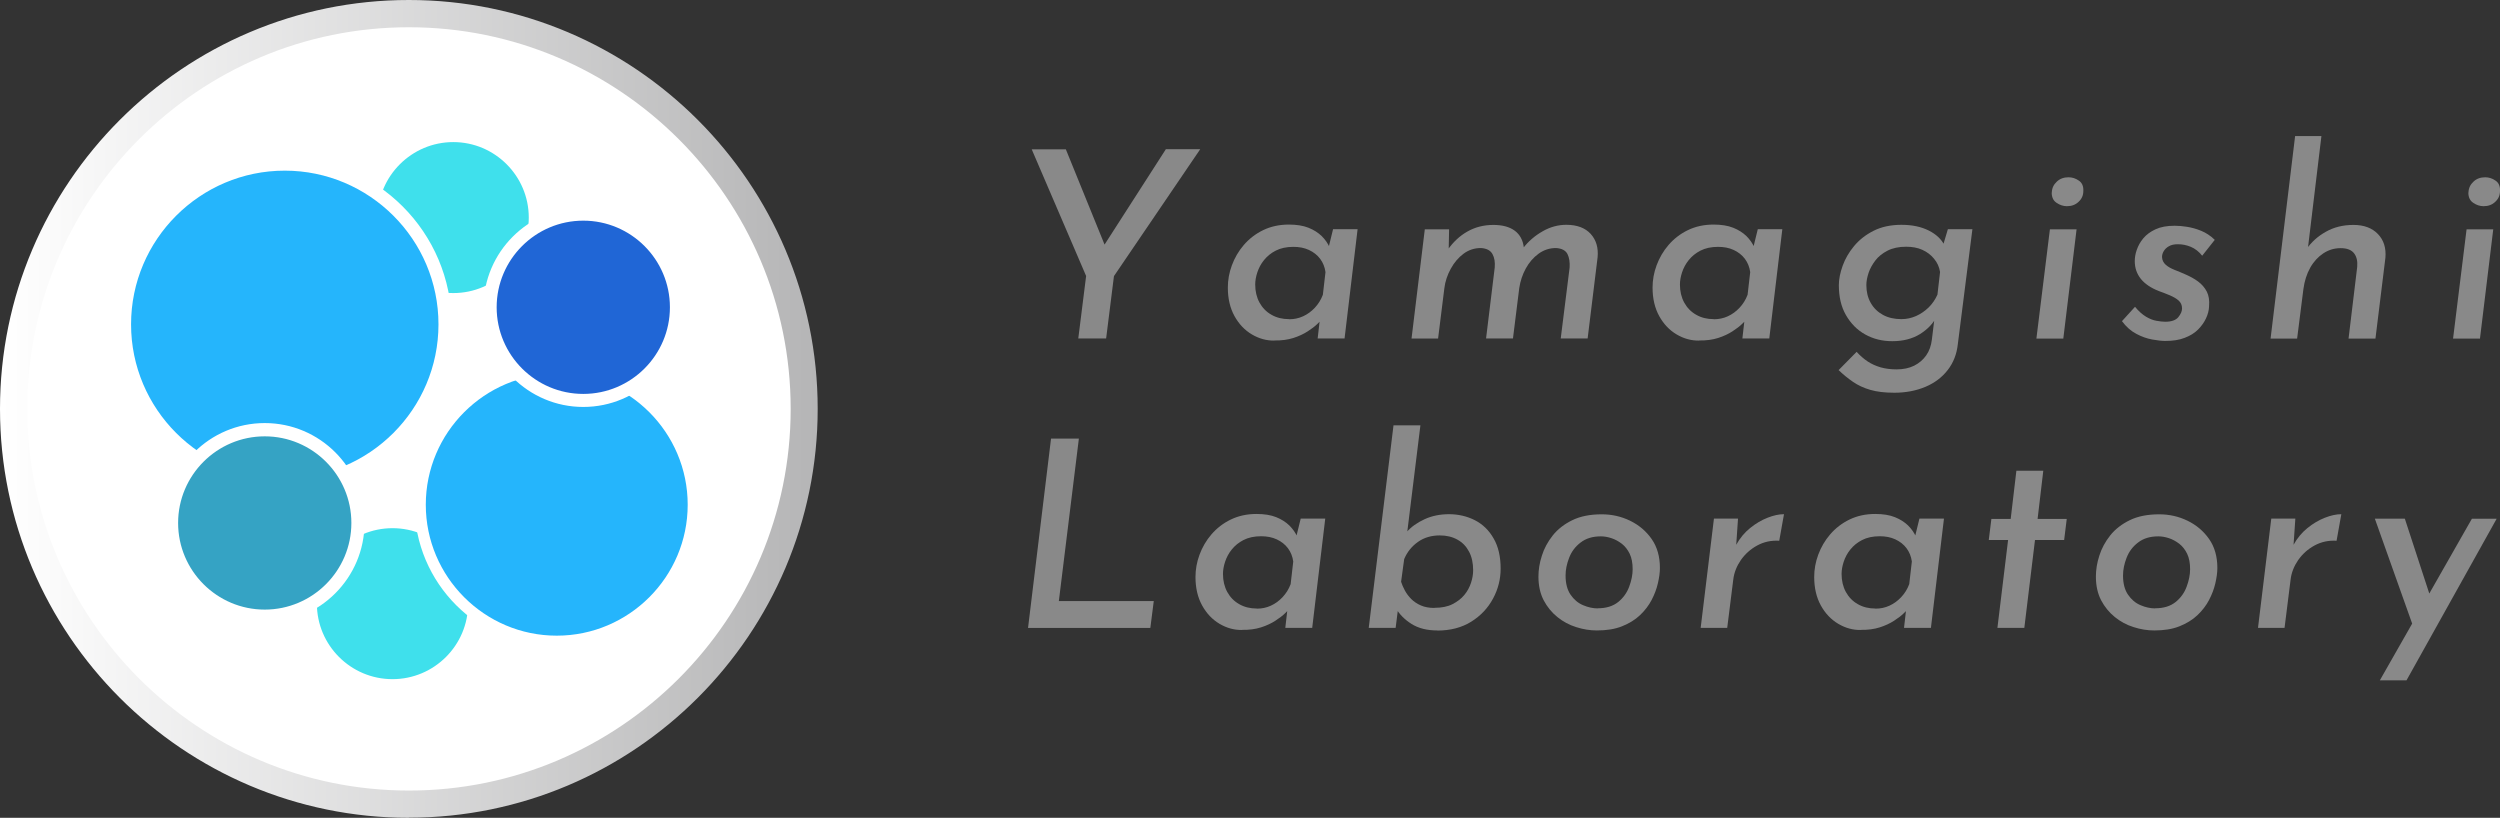 <?xml version="1.0" encoding="UTF-8"?><svg id="_レイヤー_2" xmlns="http://www.w3.org/2000/svg" xmlns:xlink="http://www.w3.org/1999/xlink" viewBox="0 0 210.96 69.01"><rect x="0" y="0" width="210.96" height="69.01" fill="#333333" stroke="none"/><defs><style>.cls-1{fill:#898989;}.cls-2{fill:#fff;}.cls-3{fill:url(#_名称未設定グラデーション_15);}.cls-4{fill:#25b5fc;}.cls-5{fill:#35a3c4;}.cls-6{fill:#2066d6;}.cls-7{fill:#3fe0ec;}</style><linearGradient id="_名称未設定グラデーション_15" x1="0" y1="34.5" x2="69.01" y2="34.5" gradientUnits="userSpaceOnUse"><stop offset="0" stop-color="#fff"/><stop offset="1" stop-color="#b5b5b6"/></linearGradient></defs><g id="_レイヤー_1-2"><circle class="cls-2" cx="34.5" cy="34.5" r="33.35"/><path class="cls-3" d="M34.5,69.01C15.48,69.01,0,53.53,0,34.5S15.48,0,34.5,0s34.5,15.48,34.5,34.5-15.48,34.5-34.5,34.5ZM34.5,2.3C16.74,2.3,2.3,16.74,2.3,34.5s14.45,32.21,32.21,32.21,32.21-14.45,32.21-32.21S52.26,2.3,34.5,2.3Z"/><path class="cls-1" d="M91.66,23.31l-4.6-10.71h2.88l3.54,8.71-.73.04,5.63-8.76h2.9l-7.28,10.71-.66,5.26h-2.35l.66-5.26Z"/><path class="cls-1" d="M107.54,28.74c-.66.01-1.29-.16-1.9-.52-.61-.36-1.1-.88-1.47-1.55-.37-.67-.56-1.47-.56-2.4,0-.63.11-1.26.34-1.88s.56-1.2,1.01-1.72c.45-.52.99-.94,1.63-1.25.64-.31,1.36-.47,2.17-.47.66,0,1.21.09,1.66.27s.82.42,1.11.7c.29.29.52.61.68.98l-.2.4.48-1.96h2.07l-1.1,9.22h-2.27l.26-2.27.18.57c-.09.1-.24.26-.45.46-.21.21-.49.42-.83.64-.34.22-.74.41-1.21.56-.47.15-1,.22-1.61.21ZM108.79,26.94c.41,0,.8-.08,1.17-.25.37-.17.7-.41.99-.72.29-.31.52-.67.68-1.1l.22-1.91c-.06-.43-.21-.8-.45-1.12-.24-.32-.56-.57-.95-.75s-.83-.26-1.31-.26c-.59,0-1.08.11-1.49.32s-.73.48-.99.8c-.26.32-.44.67-.56,1.03s-.18.71-.18,1.03c0,.57.12,1.08.36,1.52.24.44.58.79,1.01,1.03.43.25.93.37,1.48.37Z"/><path class="cls-1" d="M122.28,19.35l-.04,2.05-.07-.33c.46-.65,1-1.16,1.65-1.53.65-.37,1.38-.56,2.2-.56.75,0,1.35.16,1.79.48s.71.81.78,1.45l-.07.04c.45-.59,1-1.06,1.65-1.43.64-.37,1.31-.55,2-.55.91,0,1.59.26,2.06.77.46.51.66,1.17.58,1.98l-.84,6.84h-2.27l.75-5.98c.03-.45-.03-.84-.18-1.14s-.47-.48-.97-.51c-.54,0-1.03.16-1.47.48-.44.32-.8.74-1.08,1.25-.28.51-.46,1.06-.55,1.65l-.53,4.25h-2.27l.73-5.98c.04-.45-.02-.84-.19-1.14-.17-.31-.49-.48-.98-.51-.54,0-1.03.16-1.46.48s-.79.74-1.08,1.27-.47,1.07-.54,1.64l-.53,4.25h-2.24l1.12-9.22h2.02Z"/><path class="cls-1" d="M143.38,28.74c-.66.01-1.29-.16-1.9-.52-.61-.36-1.1-.88-1.47-1.55-.37-.67-.56-1.47-.56-2.4,0-.63.11-1.26.34-1.88s.56-1.2,1.01-1.72c.45-.52.99-.94,1.63-1.25.64-.31,1.36-.47,2.17-.47.66,0,1.21.09,1.66.27s.82.42,1.11.7c.29.29.52.61.68.98l-.2.4.48-1.96h2.07l-1.1,9.22h-2.27l.26-2.27.18.57c-.09.1-.24.26-.45.46-.21.21-.49.42-.83.64-.34.22-.74.41-1.21.56-.47.15-1,.22-1.61.21ZM144.63,26.94c.41,0,.8-.08,1.17-.25.37-.17.7-.41.99-.72.29-.31.52-.67.68-1.1l.22-1.91c-.06-.43-.21-.8-.45-1.12-.24-.32-.56-.57-.95-.75s-.83-.26-1.31-.26c-.59,0-1.08.11-1.49.32s-.73.48-.99.8c-.26.32-.44.67-.56,1.03s-.18.71-.18,1.03c0,.57.12,1.08.36,1.52.24.44.58.79,1.01,1.03.43.25.93.37,1.48.37Z"/><path class="cls-1" d="M159.83,33.14c-.78,0-1.45-.08-2-.24-.56-.16-1.05-.39-1.47-.68s-.83-.62-1.21-.99l1.52-1.54c.29.32.6.59.93.81.33.22.7.38,1.1.5.4.11.85.17,1.33.17.57,0,1.07-.1,1.49-.31.42-.21.76-.5,1.02-.87.26-.37.42-.82.48-1.33l.29-2.38.13.4c-.29.6-.77,1.1-1.42,1.51-.65.4-1.43.6-2.34.6-.85,0-1.61-.19-2.29-.57s-1.21-.92-1.62-1.63-.6-1.55-.6-2.53c0-.5.11-1.04.32-1.63.21-.59.53-1.14.96-1.66.43-.52.97-.95,1.64-1.29.67-.34,1.46-.51,2.36-.51s1.66.16,2.3.48c.64.32,1.08.74,1.33,1.25l-.24.42.53-1.78h2.07l-1.23,9.7c-.09.84-.37,1.56-.85,2.18-.48.62-1.1,1.09-1.88,1.42s-1.66.5-2.64.5ZM160.85,20.82c-.62,0-1.14.11-1.57.33-.43.22-.78.5-1.03.83s-.45.68-.57,1.04c-.12.37-.19.71-.19,1.03,0,.57.12,1.07.37,1.51s.59.77,1.03,1.01c.44.24.96.36,1.56.36.43,0,.84-.09,1.23-.26.4-.18.75-.42,1.07-.73.31-.31.56-.67.74-1.08l.22-1.91c-.07-.43-.24-.8-.51-1.12-.26-.32-.59-.57-.99-.75-.4-.18-.85-.26-1.36-.26Z"/><path class="cls-1" d="M172.99,19.35h2.24l-1.12,9.22h-2.27l1.14-9.22ZM173.14,16.25c.01-.37.15-.67.42-.92.26-.25.59-.37.99-.37.31,0,.6.09.87.28.27.18.4.47.38.87,0,.37-.13.67-.4.92-.26.25-.59.37-.99.37-.29,0-.58-.09-.86-.28-.28-.18-.42-.47-.42-.87Z"/><path class="cls-1" d="M182.71,28.77c-.28,0-.64-.04-1.09-.12-.45-.08-.9-.24-1.35-.48-.46-.24-.86-.6-1.21-1.07l1.1-1.21c.32.38.63.66.94.84.3.18.59.29.87.34.28.05.53.08.75.08.51,0,.88-.13,1.09-.38.21-.26.32-.5.32-.74,0-.28-.1-.5-.29-.67-.19-.17-.44-.31-.74-.44-.3-.12-.61-.25-.93-.36-.67-.26-1.18-.61-1.52-1.03-.34-.43-.51-.92-.51-1.5,0-.29.05-.61.17-.95s.29-.66.55-.97c.26-.31.6-.56,1.03-.76.43-.2.97-.3,1.62-.3.31,0,.66.03,1.04.09s.79.17,1.2.34c.41.17.79.42,1.14.76l-1.06,1.34c-.28-.35-.6-.6-.96-.75-.36-.15-.72-.22-1.09-.22-.31,0-.56.05-.76.17-.2.11-.34.25-.44.42-.1.17-.14.33-.14.49.01.26.12.48.31.65.19.17.44.31.74.43.3.12.6.24.89.37.42.18.79.38,1.11.62.31.23.56.52.73.85.17.33.23.74.19,1.24-.01.34-.1.68-.26,1.02-.16.34-.39.66-.68.95-.29.29-.67.52-1.12.69-.46.18-1,.26-1.63.26Z"/><path class="cls-1" d="M194.62,21.04c.41-.6.96-1.1,1.64-1.48.68-.39,1.46-.58,2.34-.58s1.57.26,2.06.77c.49.51.7,1.18.63,2l-.84,6.82h-2.27l.73-6.05c.04-.47-.04-.85-.26-1.14s-.6-.44-1.14-.44-1.02.15-1.46.44-.82.7-1.11,1.22c-.29.52-.48,1.12-.57,1.79l-.53,4.18h-2.24l2.07-17.09h2.22l-1.21,10.05-.04-.48Z"/><path class="cls-1" d="M208.15,19.35h2.24l-1.12,9.22h-2.27l1.14-9.22ZM208.3,16.25c.01-.37.15-.67.42-.92.26-.25.59-.37.99-.37.31,0,.6.09.87.28.27.18.4.47.38.87,0,.37-.13.67-.4.92-.26.25-.59.37-.99.37-.29,0-.58-.09-.86-.28-.28-.18-.42-.47-.42-.87Z"/><path class="cls-1" d="M88.69,37.01h2.35l-1.69,13.71h8.01l-.29,2.27h-10.32l1.94-15.97Z"/><path class="cls-1" d="M104.81,53.16c-.66.01-1.29-.16-1.9-.52-.61-.36-1.1-.88-1.47-1.55-.37-.67-.56-1.47-.56-2.4,0-.63.11-1.26.34-1.88s.56-1.2,1.01-1.72c.45-.52.99-.94,1.63-1.25.64-.31,1.36-.47,2.17-.47.66,0,1.21.09,1.66.27s.82.42,1.11.7c.29.29.52.61.68.98l-.2.4.48-1.96h2.07l-1.1,9.22h-2.27l.26-2.27.18.57c-.09.1-.24.26-.45.46-.21.21-.49.42-.83.64-.34.22-.74.41-1.21.56-.47.15-1,.22-1.61.21ZM106.07,51.36c.41,0,.8-.08,1.17-.25.37-.17.7-.41.99-.72.29-.31.52-.67.68-1.1l.22-1.91c-.06-.43-.21-.8-.45-1.12-.24-.32-.56-.57-.95-.75s-.83-.26-1.31-.26c-.59,0-1.08.11-1.49.32s-.73.48-.99.8c-.26.32-.44.67-.56,1.03s-.18.71-.18,1.03c0,.57.12,1.08.36,1.52.24.44.58.79,1.01,1.03.43.25.93.37,1.48.37Z"/><path class="cls-1" d="M121.29,53.2c-.87,0-1.59-.18-2.18-.55-.59-.37-1.04-.83-1.36-1.39l.31-.59-.29,2.31h-2.27l2.09-17.09h2.27l-1.21,9.81.04-.79c.38-.44.88-.8,1.51-1.09.62-.29,1.32-.43,2.08-.43s1.52.17,2.18.51,1.19.85,1.58,1.54c.4.69.59,1.54.59,2.55,0,.88-.21,1.72-.64,2.52-.43.8-1.04,1.45-1.84,1.95-.8.5-1.76.75-2.87.75ZM121.05,51.29c.6,0,1.11-.1,1.52-.31.41-.21.75-.47,1-.78.26-.31.44-.66.56-1.02.12-.37.18-.72.18-1.06,0-.6-.11-1.12-.34-1.56s-.55-.78-.98-1.02c-.43-.24-.92-.36-1.5-.36-.7,0-1.32.18-1.84.55-.52.37-.91.85-1.16,1.45l-.26,1.91c.07.23.18.48.32.74.14.26.32.5.54.72.22.22.49.4.81.54.32.14.7.21,1.14.21Z"/><path class="cls-1" d="M134.75,53.2c-.57,0-1.15-.09-1.74-.28-.59-.18-1.12-.47-1.59-.85s-.86-.85-1.16-1.42c-.29-.56-.44-1.23-.44-1.99,0-.57.09-1.16.29-1.77.19-.61.5-1.18.92-1.71.42-.53.98-.96,1.66-1.29.68-.33,1.51-.49,2.47-.49.85,0,1.65.18,2.39.54.74.36,1.35.87,1.82,1.54.47.67.7,1.49.7,2.45,0,.38-.06.81-.17,1.29-.11.48-.29.95-.53,1.41-.24.46-.57.89-.98,1.28-.41.39-.92.7-1.52.94s-1.31.35-2.13.35ZM134.82,51.33c.72,0,1.29-.18,1.73-.53.43-.35.74-.78.93-1.3.19-.51.29-1,.29-1.47,0-.51-.08-.95-.25-1.3s-.39-.63-.67-.85c-.28-.21-.57-.37-.88-.47s-.6-.15-.88-.15c-.69,0-1.26.17-1.71.52-.45.34-.77.77-.97,1.29-.2.51-.3,1.01-.3,1.5,0,.66.14,1.2.42,1.61.28.41.63.71,1.06.89.42.18.84.27,1.23.27Z"/><path class="cls-1" d="M146.66,43.77l-.15,2.2c.31-.56.7-1.03,1.17-1.41s.96-.67,1.47-.87c.51-.2.97-.3,1.39-.3l-.4,2.24c-.67-.04-1.29.09-1.86.4-.57.31-1.02.72-1.38,1.23-.35.51-.57,1.06-.64,1.65l-.51,4.07h-2.24l1.12-9.22h2.02Z"/><path class="cls-1" d="M157.02,53.16c-.66.01-1.29-.16-1.9-.52-.61-.36-1.1-.88-1.47-1.55-.37-.67-.56-1.47-.56-2.4,0-.63.11-1.26.34-1.88s.56-1.2,1.01-1.72c.45-.52.99-.94,1.63-1.25.64-.31,1.36-.47,2.17-.47.66,0,1.21.09,1.66.27s.82.42,1.11.7c.29.29.52.61.68.98l-.2.4.48-1.96h2.07l-1.1,9.22h-2.27l.26-2.27.18.57c-.09.1-.24.26-.45.46-.21.21-.49.42-.83.64-.34.22-.74.41-1.21.56-.47.15-1,.22-1.61.21ZM158.27,51.36c.41,0,.8-.08,1.17-.25.37-.17.7-.41.99-.72.29-.31.52-.67.68-1.1l.22-1.91c-.06-.43-.21-.8-.45-1.12-.24-.32-.56-.57-.95-.75s-.83-.26-1.31-.26c-.59,0-1.08.11-1.49.32s-.73.48-.99.8c-.26.32-.44.67-.56,1.03s-.18.71-.18,1.03c0,.57.12,1.08.36,1.52.24.44.58.79,1.01,1.03.43.25.93.37,1.48.37Z"/><path class="cls-1" d="M170.15,39.72h2.27l-.48,4.07h2.46l-.22,1.78h-2.46l-.9,7.41h-2.27l.9-7.41h-1.63l.22-1.78h1.63l.48-4.07Z"/><path class="cls-1" d="M181.79,53.2c-.57,0-1.15-.09-1.74-.28-.59-.18-1.12-.47-1.59-.85s-.86-.85-1.16-1.42c-.29-.56-.44-1.23-.44-1.99,0-.57.09-1.16.29-1.77.19-.61.5-1.18.92-1.71.42-.53.98-.96,1.66-1.29.68-.33,1.51-.49,2.47-.49.85,0,1.65.18,2.39.54.74.36,1.35.87,1.82,1.54.47.67.7,1.49.7,2.45,0,.38-.06.81-.17,1.29-.11.48-.29.95-.53,1.41-.24.46-.57.89-.98,1.28-.41.39-.92.7-1.52.94s-1.31.35-2.13.35ZM181.86,51.33c.72,0,1.29-.18,1.73-.53.43-.35.74-.78.93-1.3.19-.51.29-1,.29-1.47,0-.51-.08-.95-.25-1.3s-.39-.63-.67-.85c-.28-.21-.57-.37-.88-.47s-.6-.15-.88-.15c-.69,0-1.26.17-1.71.52-.45.34-.77.77-.97,1.29-.2.51-.3,1.01-.3,1.5,0,.66.14,1.2.42,1.61.28.41.63.71,1.06.89.42.18.84.27,1.23.27Z"/><path class="cls-1" d="M193.69,43.77l-.15,2.2c.31-.56.7-1.03,1.17-1.41s.96-.67,1.47-.87c.51-.2.97-.3,1.39-.3l-.4,2.24c-.67-.04-1.29.09-1.86.4-.57.31-1.02.72-1.38,1.23-.35.51-.57,1.06-.64,1.65l-.51,4.07h-2.24l1.12-9.22h2.02Z"/><path class="cls-1" d="M203.7,53.05l-3.3-9.28h2.53l2.66,8.14-1.89,1.14ZM200.82,57.41l7.77-13.64h2.09l-7.61,13.64h-2.24Z"/><circle class="cls-7" cx="33.12" cy="50.94" r="6.93"/><path class="cls-2" d="M33.12,58.43c-4.13,0-7.48-3.36-7.48-7.48s3.36-7.48,7.48-7.48,7.48,3.36,7.48,7.48-3.36,7.48-7.48,7.48ZM33.12,44.57c-3.51,0-6.38,2.86-6.38,6.37s2.86,6.37,6.38,6.37,6.38-2.86,6.38-6.37-2.86-6.37-6.38-6.37Z"/><circle class="cls-7" cx="38.25" cy="18.36" r="6.93"/><path class="cls-2" d="M38.25,25.84c-4.13,0-7.48-3.36-7.48-7.48s3.36-7.48,7.48-7.48,7.48,3.36,7.48,7.48-3.36,7.48-7.48,7.48ZM38.25,11.99c-3.51,0-6.38,2.86-6.38,6.37s2.86,6.37,6.38,6.37,6.37-2.86,6.37-6.37-2.86-6.37-6.37-6.37Z"/><circle class="cls-4" cx="46.98" cy="42.59" r="11.52"/><path class="cls-2" d="M46.98,54.59c-6.62,0-12-5.38-12-12s5.38-12,12-12,12,5.38,12,12-5.38,12-12,12ZM46.98,31.54c-6.09,0-11.05,4.96-11.05,11.05s4.96,11.05,11.05,11.05,11.05-4.96,11.05-11.05-4.96-11.05-11.05-11.05Z"/><circle class="cls-4" cx="24.03" cy="27.37" r="13.53"/><path class="cls-2" d="M24.03,41.45c-7.76,0-14.08-6.32-14.08-14.08s6.32-14.08,14.08-14.08,14.08,6.32,14.08,14.08-6.32,14.08-14.08,14.08ZM24.03,14.4c-7.15,0-12.97,5.82-12.97,12.97s5.82,12.97,12.97,12.97,12.97-5.82,12.97-12.97-5.82-12.97-12.97-12.97Z"/><circle class="cls-6" cx="49.22" cy="25.92" r="7.86"/><path class="cls-2" d="M49.22,34.34c-4.64,0-8.42-3.78-8.42-8.42s3.78-8.42,8.42-8.42,8.42,3.78,8.42,8.42-3.77,8.42-8.42,8.42ZM49.22,18.62c-4.03,0-7.31,3.28-7.31,7.31s3.28,7.31,7.31,7.31,7.31-3.28,7.31-7.31-3.28-7.31-7.31-7.31Z"/><circle class="cls-5" cx="22.34" cy="44.12" r="7.86"/><path class="cls-2" d="M22.34,52.54c-4.64,0-8.42-3.78-8.42-8.42s3.77-8.42,8.42-8.42,8.42,3.78,8.42,8.42-3.78,8.42-8.42,8.42ZM22.34,36.82c-4.03,0-7.31,3.28-7.31,7.31s3.28,7.31,7.31,7.31,7.31-3.28,7.31-7.31-3.28-7.31-7.31-7.31Z"/></g></svg>